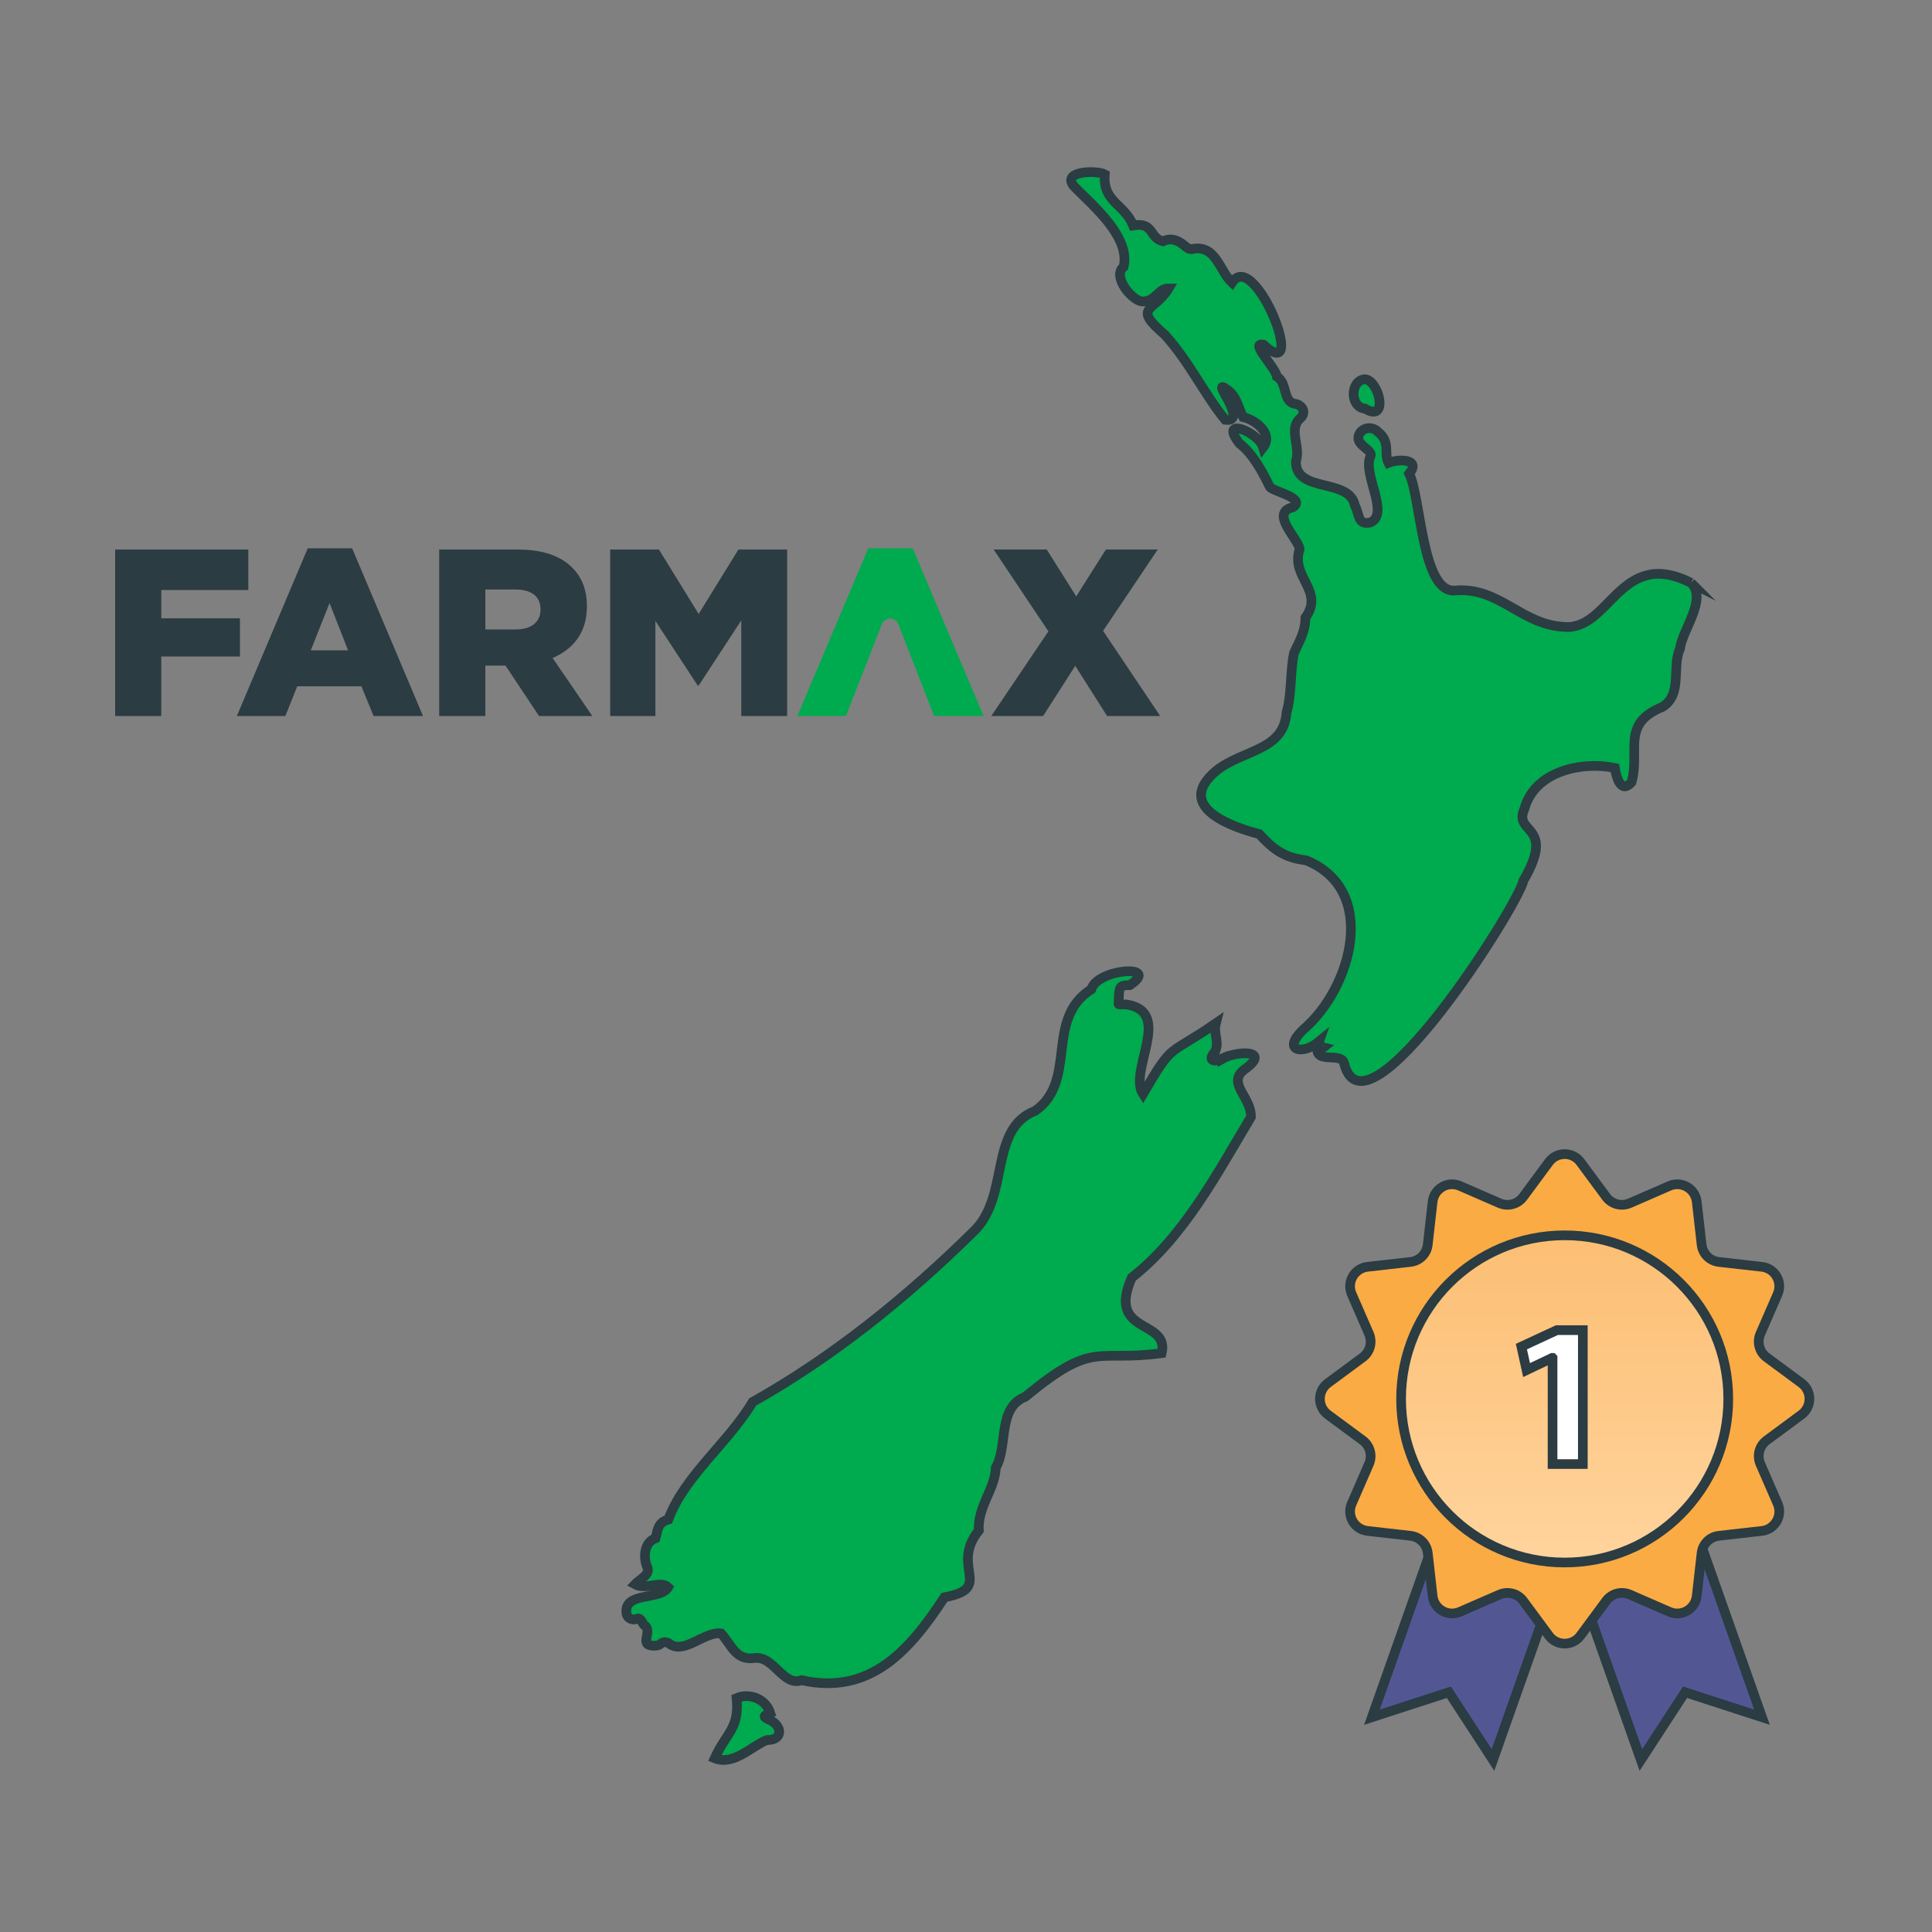 <?xml version="1.0" encoding="UTF-8"?> <svg xmlns="http://www.w3.org/2000/svg" xmlns:xlink="http://www.w3.org/1999/xlink" id="Layer_1" viewBox="0 0 400 400"><rect x="0" y="0" width="400" height="400" fill="#808080" stroke="none"/><defs><style>.cls-1{fill:#525794;}.cls-1,.cls-2,.cls-3,.cls-4,.cls-5{stroke:#2b3c42;stroke-miterlimit:10;stroke-width:2px;}.cls-6,.cls-7{stroke-width:0px;}.cls-6,.cls-4{fill:#00aa4e;}.cls-7{fill:#2b3c42;}.cls-2{fill:url(#linear-gradient);}.cls-3{fill:#fff;}.cls-5{fill:#faab44;}</style><linearGradient id="linear-gradient" x1="323.95" y1="323.5" x2="323.95" y2="255.76" gradientUnits="userSpaceOnUse"><stop offset="0" stop-color="#ffd49d"></stop><stop offset="1" stop-color="#fcbe73"></stop></linearGradient></defs><path class="cls-4" d="m253.11,219.14c-2.13.94-3.09.32-1.47-1.53.83-2.23-.48-3.49.1-5.75-10.27,7.06-8.67,3.68-15.1,14.64-3.09-4.8,6.27-16.87-3.25-18.51-2.44-.26-1.72.66-1.74-1.79.13-1.92.19-2.21,2.28-2.24,6.65-4.43-6.77-3.44-7.99.86-9.74,6.19-2.72,18.82-11.59,25.16-9.8,3.75-5.1,18.01-13.01,25.2-13.75,13.55-29.09,25.88-45.52,35.09-4.98,8.38-14.12,15.32-17.46,24.33-2.31.64-2.2,2.44-2.64,3.88-2.26.79-2.59,3.69-1.8,5.8,1.02,1.63-1.59,2.78-2.47,3.73,2.27,1.25,5.35-.87,6.89.62-1.54,2.74-9.33.83-8.63,5.48.32,1.25,1.62,1.4,2.34.98.84-.03.9,1.23,1.54,1.53,1.54,1.4-1.72,4.41,2.36,4.09,1.05-.14,1-1.09,2.39-.58,3.16,2.73,7.37-2.4,10.94-1.95,2.11,2.24,2.96,5.64,6.88,5.11,4.03-.6,5.97,5.99,9.8,4.58,14.3,3.2,22.47-6.32,29.58-17.17,10.39-1.92,1.04-6.28,7.11-13.83-.26-5.01,3.36-8.53,3.52-13.01,2.58-4.46.26-12.38,6.1-14.67,14.39-11.86,14.37-7.15,28.25-9.04,1.62-7.15-11.47-3.73-6.2-15.62,10.92-8.58,17.83-21.86,24.67-33.25.14-4.13-5.04-6.97-1.39-9.82,5.88-4.18-1.6-3.93-4.49-2.27Z"></path><path class="cls-4" d="m282.61,84.61c4.96,3.05,2.99-5.86-.03-6.1-3.09.26-3.15,5.8.03,6.1Z"></path><path class="cls-4" d="m159.12,355.99c-1.5-.67-.64-.88.36-1.31-.98-3.11-4.47-4.19-6.98-3.11.63,6.32-2.12,7.13-4.53,12.46,3.96,1.6,7.72-2.6,10.8-3.77,3.44.08,3.27-3.09.35-4.27Z"></path><path class="cls-4" d="m350.11,120.67c-14.93-7.57-16.78,10.41-26.68,9.08-8.62-.61-13.14-8.29-22.18-7.49-6.87.58-7.04-19.19-9.48-24.19,2.51-3.13-2.24-3.08-4.31-2.25-1-1.96.52-4.31-2.16-6.4-1.52-1.63-4.29-.51-4.05,1.52.31,1.63,3.31,2.41,2.39,3.75-1.37,3.78,4.09,11.69.09,13.48-2.72.62-2.24-1.76-3.22-3.5-1.1-5.84-12.36-2.47-12.2-9.19,1.03-2.9-1.59-6.66.83-8.81,1.69-1.45.07-3.11-1.19-3.08-2.42-.67-1.35-4.24-3.58-5.63-.33-1.97-5.78-7.24-2.78-6.59,9.52,8.82-1.83-20.22-6.52-12.86-2.63-2.48-3.26-7.72-7.99-7.01-.43.27-1.16-.02-1.77-.59-.95-.8-2.55-1.93-4.55-.95-2.86-.73-1.79-4.02-6.16-3.29-1.76-4.46-6.32-4.77-5.87-10.58-1.5-.85-9.39-.8-6.22,2.66,4.01,4.04,11.5,10.31,10.13,16.49-2.43,1.9,1.58,6.89,3.77,7.18,2.84.11,3.44-2.78,5.54-2.72-2.94,4.88-7.7,3.66-.77,9.63,5,5.5,8.23,12.38,12.48,17.59,5.21.68-3.73-9.34.52-6.17,1.96,1.44,2.2,3.77,3.19,5.6,2.69.63,6.28,3.51,4.15,6.28-.93-3.22-9.39-6.56-4.89-.8,2.92,2.27,4.8,6,6.3,9.03,1,.98,7.49,2.29,4.77,4.15-5.01,1.14,1.27,6.69,1.37,8.71-1.93,5.78,5.22,8.54,1.2,14.17-.01,2.99-1.27,4.83-2.37,7.31-.82,4.12-.45,8.63-1.54,12.31-.58,8.65-10.57,7.57-15.79,13.23-6.4,6.76,5,10.61,10.15,11.95,2.55,2.79,4.95,4.92,9.64,5.41,15.21,6.12,9.47,26.58-.54,35.07-4.52,4.36-.22,5.37,3.25,2.5-1.91,5.3,4.64,1.78,5.22,4.51,4.38,17.37,36.11-32.8,37.14-37.91,6.83-11.73-2.23-9.5.18-14.81,2.09-7.73,11.75-9.91,18.72-8.47.29,1.84,1.23,5.47,3.46,2.97,1.85-6.5-2.26-12.09,6.37-15.58,4.26-2.61,1.94-8.3,3.64-11.99.53-4.13,5.77-10.31,2.29-13.74Zm-77.09,95.96c-.12-.33,1.17.34,1.22.29,0,0-1.22-.29-1.22-.29Z"></path><polygon class="cls-1" points="309.11 364.39 299.97 350.36 284.04 355.53 299.35 312.2 324.42 321.06 309.11 364.39"></polygon><polygon class="cls-1" points="339.73 364.39 348.87 350.36 364.8 355.53 349.49 312.2 324.42 321.06 339.73 364.39"></polygon><path class="cls-5" d="m327.21,240.59l5.33,7.21c1.12,1.52,3.15,2.06,4.88,1.31l8.22-3.58c2.5-1.09,5.34.55,5.65,3.26l1.01,8.91c.21,1.88,1.69,3.36,3.57,3.57l8.91,1.01c2.71.31,4.35,3.15,3.26,5.65l-3.58,8.22c-.75,1.73-.21,3.76,1.31,4.88l7.21,5.33c2.19,1.62,2.19,4.9,0,6.52l-7.21,5.33c-1.52,1.12-2.06,3.15-1.31,4.88l3.58,8.22c1.09,2.5-.55,5.34-3.26,5.65l-8.91,1.01c-1.88.21-3.36,1.69-3.57,3.57l-1.01,8.91c-.31,2.71-3.15,4.35-5.65,3.26l-8.22-3.58c-1.73-.75-3.76-.21-4.88,1.31l-5.33,7.21c-1.62,2.19-4.9,2.19-6.52,0l-5.33-7.21c-1.12-1.52-3.15-2.06-4.88-1.31l-8.22,3.58c-2.5,1.09-5.34-.55-5.65-3.26l-1.01-8.91c-.21-1.88-1.69-3.36-3.57-3.57l-8.91-1.01c-2.71-.31-4.35-3.15-3.26-5.65l3.58-8.22c.75-1.73.21-3.76-1.31-4.88l-7.21-5.33c-2.19-1.62-2.19-4.9,0-6.52l7.21-5.33c1.52-1.12,2.06-3.15,1.31-4.88l-3.58-8.22c-1.09-2.5.55-5.34,3.26-5.65l8.91-1.01c1.88-.21,3.36-1.69,3.57-3.57l1.01-8.91c.31-2.71,3.15-4.35,5.65-3.26l8.22,3.58c1.73.75,3.76.21,4.88-1.31l5.33-7.21c1.62-2.19,4.9-2.19,6.52,0Z"></path><circle class="cls-2" cx="323.95" cy="289.63" r="33.87"></circle><path class="cls-7" d="m49.68,135.93h-16.29v12.31h-9.55v-34.46h27.57v8.37h-18.02v5.86h16.29v7.93Zm23.23-22.4l14.67,34.71h-10.24l-2.51-6.15h-13.29l-2.46,6.15h-10.04l14.67-34.71h9.21Zm-.84,21.12l-3.84-9.8-3.89,9.8h7.73Zm42.34,1.58l8.22,12.01h-11.03l-6.94-10.44h-4.18v10.44h-9.55v-34.46h16.3c5.27,0,8.91,1.38,11.23,3.74,2.02,1.97,3.05,4.63,3.05,8.02v.1c0,5.27-2.81,8.76-7.09,10.59m-2.51-10.09c0-2.71-1.97-4.09-5.17-4.09h-6.25v8.27h6.3c3.25,0,5.12-1.57,5.12-4.09v-.1Zm32.74.98l-8.22-13.34h-10.1v34.46h9.36v-19.69l8.77,13.39h.19l8.82-13.49v19.79h9.5v-34.46h-10.09l-8.23,13.34Z"></path><path class="cls-6" d="m175.13,148.24h-10.04l14.67-34.71h9.21l14.67,34.71h-10.24l-7.4-19c-.61-1.56-2.81-1.56-3.42,0l-7.44,19Z"></path><polygon class="cls-7" points="228.38 130.61 239.7 113.77 228.97 113.77 222.82 123.47 216.71 113.77 205.73 113.77 217.06 130.71 205.24 148.24 215.97 148.24 222.62 137.85 229.21 148.24 240.2 148.24 228.38 130.61"></polygon><path class="cls-3" d="m321.43,281.14h-.08l-5.29,2.52-1.07-4.86,7.34-3.41h5.38v27.73h-6.27v-21.97Z"></path></svg> 